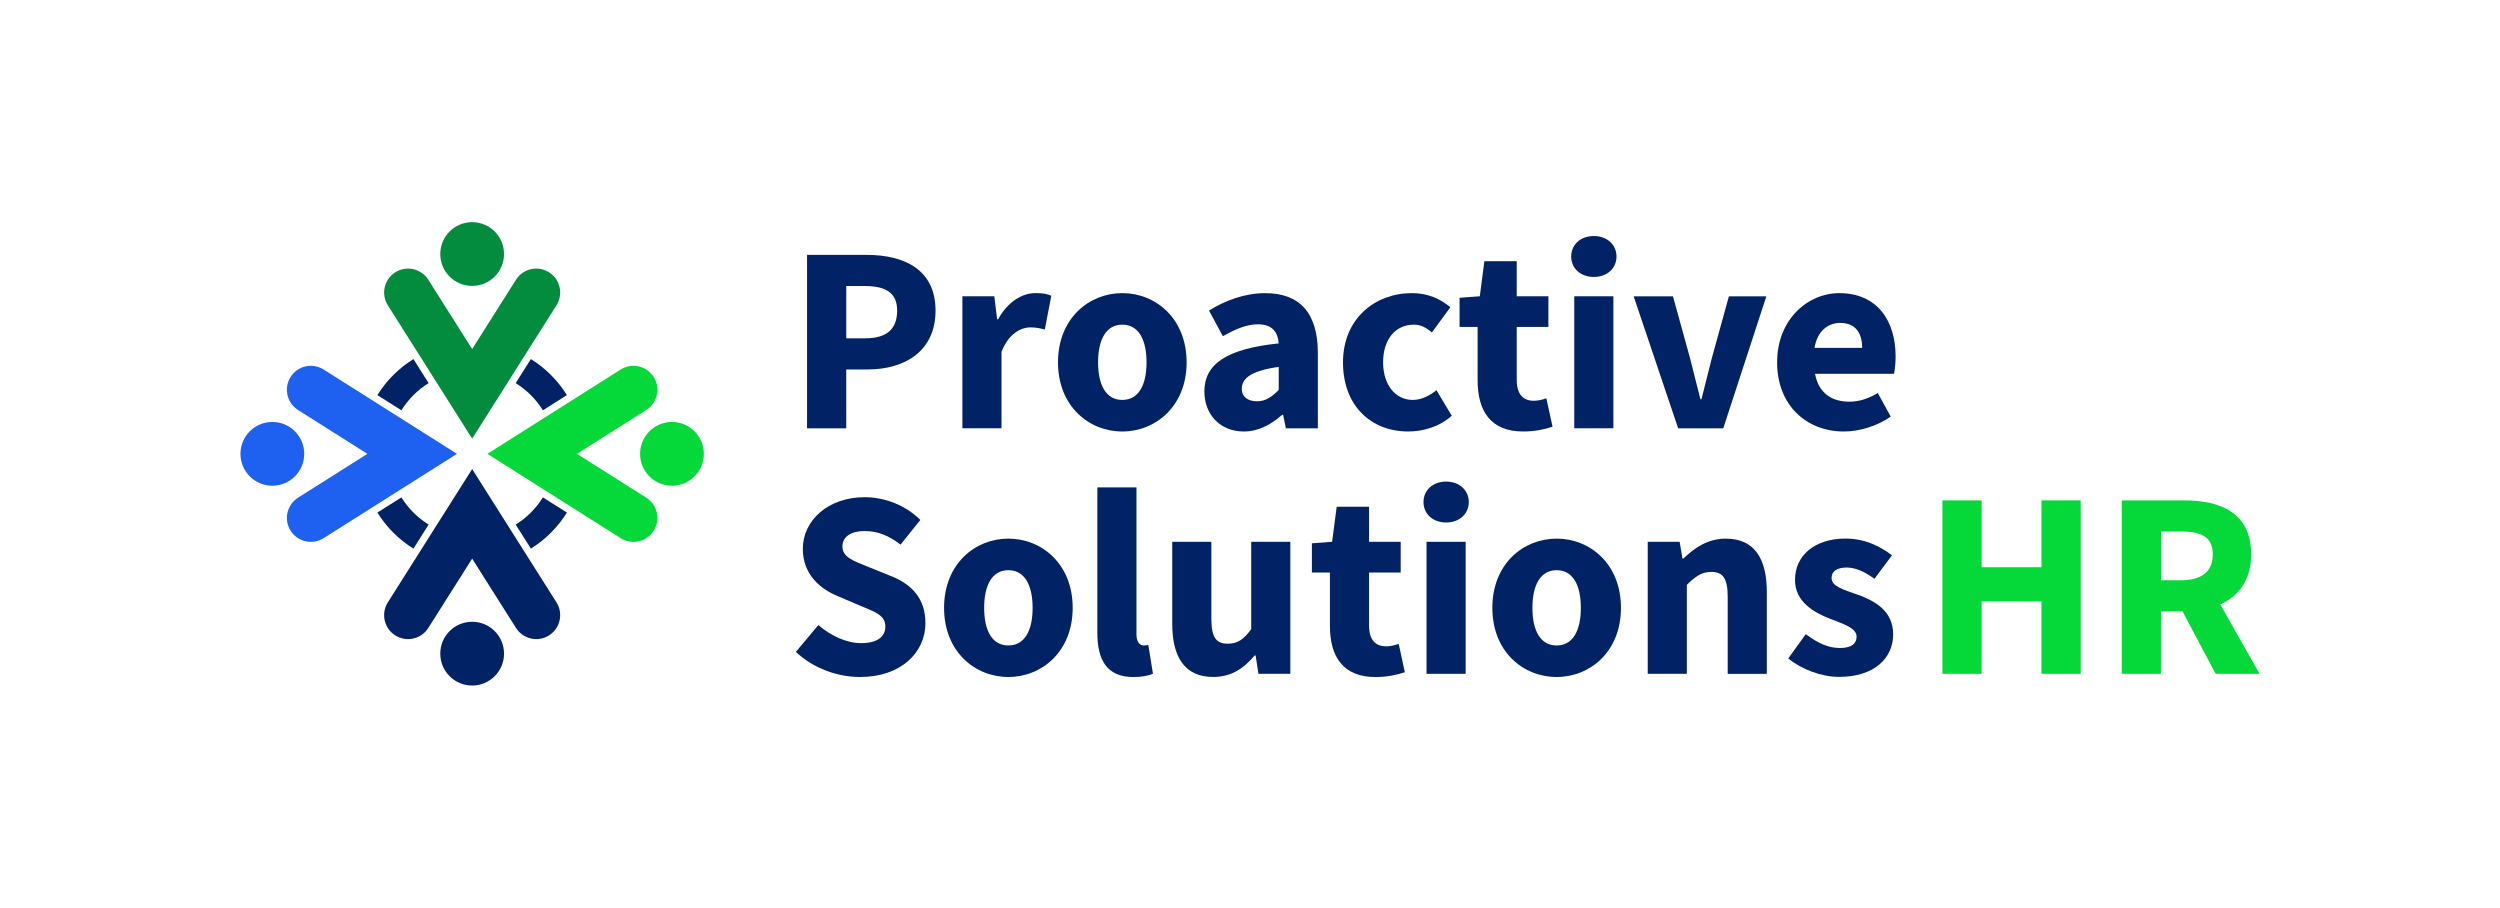 <?xml version="1.0" encoding="UTF-8"?> <svg xmlns="http://www.w3.org/2000/svg" id="proactive_solutions" data-name="proactive solutions" viewBox="0 0 650 236"><defs><style> .cls-1 { fill: #1e61f0; } .cls-2 { fill: #012366; } .cls-3 { fill: #04d939; } .cls-4 { fill: #038c3e; } </style></defs><g><g><path class="cls-2" d="M225.32,66.27h-15.49v45.09h10.19v-15.3h5.57c9.56,0,17.65-4.69,17.65-15.29s-8-14.5-17.92-14.5ZM225,87.97h-4.97v-13.61h4.69c5.52,0,8.54,1.69,8.54,6.41s-2.65,7.19-8.26,7.19Z"></path><path class="cls-2" d="M260.39,91.47c1.83-4.68,4.97-6.35,7.56-6.35,1.47,0,2.48.25,3.7.55l1.69-8.78c-.99-.44-2.13-.69-4.09-.69-3.5,0-7.25,2.25-9.75,6.83h-.25l-.73-6h-8.3v34.32h10.17v-19.89Z"></path><path class="cls-2" d="M291.8,76.21c-8.68,0-16.72,6.59-16.72,18s8.04,17.98,16.72,17.98,16.72-6.59,16.72-17.98-8.03-18-16.72-18ZM291.8,103.98c-4.21,0-6.3-3.83-6.3-9.77s2.09-9.8,6.3-9.8,6.3,3.86,6.3,9.8-2.09,9.77-6.3,9.77Z"></path><path class="cls-2" d="M313.14,101.84c0,5.78,3.97,10.35,10.23,10.35,3.86,0,7.1-1.81,9.99-4.34h.25l.73,3.52h8.3v-19.62c0-10.52-4.86-15.53-13.64-15.53-5.4,0-10.3,1.85-14.66,4.52l3.61,6.68c3.33-1.89,6.2-3.1,9.08-3.1,3.73,0,5.22,1.96,5.43,4.96-13.58,1.43-19.33,5.35-19.33,12.58ZM332.47,95.39v6c-1.81,1.8-3.35,2.94-5.66,2.94s-3.94-1.08-3.94-3.29c0-2.6,2.36-4.66,9.59-5.64Z"></path><path class="cls-2" d="M373.49,101.45c-1.79,1.42-3.94,2.53-6.19,2.53-4.42,0-7.69-3.83-7.69-9.77s3.14-9.8,8.03-9.8c1.63,0,3.01.63,4.65,2.03l4.8-6.54c-2.56-2.19-5.8-3.69-10.03-3.69-9.48,0-17.88,6.59-17.88,18s7.39,17.98,16.97,17.98c3.72,0,7.98-1.14,11.31-4.09l-3.98-6.65Z"></path><path class="cls-2" d="M403.66,110.94l-1.61-7.39c-.9.33-2.13.65-3.26.65-2.68,0-4.44-1.56-4.44-5.45v-13.74h8.23v-7.98h-8.23v-9.12h-8.41l-1.19,9.12-5.26.39v7.59h4.69v13.87c0,7.95,3.37,13.31,11.85,13.31,3.33,0,5.81-.67,7.63-1.24Z"></path><path class="cls-2" d="M414.4,72.01c3.41,0,5.89-2.22,5.89-5.32s-2.47-5.32-5.89-5.32-5.89,2.2-5.89,5.32,2.47,5.32,5.89,5.32Z"></path><rect class="cls-2" x="409.31" y="77.03" width="10.17" height="34.32"></rect><path class="cls-2" d="M448.05,111.36l11.2-34.32h-9.74l-4.47,16.2c-.88,3.41-1.78,6.96-2.66,10.55h-.28c-.88-3.59-1.78-7.14-2.66-10.55l-4.47-16.2h-10.22l11.57,34.32h11.72Z"></path><path class="cls-2" d="M478.24,76.21c-8.25,0-16.19,6.87-16.19,18s7.58,17.98,17.37,17.98c4.07,0,8.66-1.43,12.17-3.87l-3.36-6.13c-2.49,1.46-4.83,2.25-7.42,2.25-4.58,0-7.99-2.28-8.9-7.26h20.53c.19-.83.42-2.66.42-4.49,0-9.37-4.84-16.47-14.62-16.47ZM471.78,90.45c.69-4.34,3.47-6.49,6.68-6.49,4.06,0,5.7,2.72,5.7,6.49h-12.38Z"></path><path class="cls-2" d="M231.66,149.78l-5.75-2.33c-3.94-1.57-6.88-2.57-6.88-5.34,0-2.58,2.24-4.04,5.75-4.04s6.39,1.25,9.36,3.53l5.15-6.42c-3.88-3.86-9.31-5.91-14.5-5.91-9.39,0-16.06,5.97-16.06,13.44,0,6.55,4.43,10.39,9.1,12.29l5.86,2.5c3.94,1.62,6.5,2.53,6.5,5.37,0,2.68-2.08,4.35-6.34,4.35-3.71,0-7.87-1.92-11.08-4.71l-5.85,6.99c4.6,4.3,10.83,6.52,16.7,6.52,10.75,0,16.99-6.49,16.99-13.98,0-6.37-3.44-10.04-8.94-12.27Z"></path><path class="cls-2" d="M262.18,140.04c-8.68,0-16.72,6.59-16.72,18s8.04,17.98,16.72,17.98,16.72-6.59,16.72-17.98-8.03-18-16.72-18ZM262.18,167.82c-4.21,0-6.3-3.83-6.3-9.77s2.09-9.8,6.3-9.8,6.3,3.86,6.3,9.8-2.09,9.77-6.3,9.77Z"></path><path class="cls-2" d="M297.32,167.82c-.83,0-1.84-.69-1.84-2.87v-38.22h-10.17v37.8c0,6.95,2.39,11.5,9.36,11.5,2.31,0,3.98-.37,5.1-.85l-1.21-7.5c-.58.14-.85.14-1.25.14Z"></path><path class="cls-2" d="M325.31,163.59c-1.98,2.7-3.55,3.77-6.1,3.77-2.94,0-4.26-1.55-4.26-6.49v-20.01h-10.17v21.31c0,8.58,3.18,13.84,10.65,13.84,4.68,0,7.91-2.17,10.78-5.59h.25l.73,4.76h8.3v-34.32h-10.17v22.72Z"></path><path class="cls-2" d="M360.39,168.04c-2.68,0-4.44-1.56-4.44-5.45v-13.74h8.23v-7.98h-8.23v-9.12h-8.41l-1.19,9.12-5.26.39v7.59h4.69v13.87c0,7.95,3.37,13.31,11.85,13.31,3.33,0,5.8-.67,7.63-1.24l-1.6-7.39c-.91.33-2.13.65-3.26.65Z"></path><rect class="cls-2" x="370.9" y="140.87" width="10.17" height="34.32"></rect><path class="cls-2" d="M376,125.21c-3.41,0-5.89,2.2-5.89,5.32s2.47,5.32,5.89,5.32,5.88-2.22,5.88-5.32-2.47-5.32-5.88-5.32Z"></path><path class="cls-2" d="M404.73,140.04c-8.69,0-16.72,6.59-16.72,18s8.03,17.98,16.72,17.98,16.72-6.59,16.72-17.98-8.03-18-16.72-18ZM404.73,167.82c-4.21,0-6.3-3.83-6.3-9.77s2.09-9.8,6.3-9.8,6.29,3.86,6.29,9.8-2.09,9.77-6.29,9.77Z"></path><path class="cls-2" d="M448.72,140.04c-4.68,0-8.14,2.4-11.03,5.17h-.25l-.73-4.34h-8.3v34.32h10.17v-23.15c2.24-2.15,3.8-3.34,6.36-3.34,2.94,0,4.26,1.55,4.26,6.49v20.01h10.17v-21.31c0-8.58-3.18-13.84-10.64-13.84Z"></path><path class="cls-2" d="M482.98,154.62c-3.56-1.29-6.77-2.13-6.77-4.32,0-1.71,1.29-2.74,3.92-2.74,2.38,0,4.79,1.16,7.23,2.93l4.55-6.11c-2.92-2.22-6.84-4.35-12.1-4.35-7.92,0-13.11,4.35-13.11,10.74,0,5.67,4.87,8.47,9.08,10.09,3.53,1.39,6.93,2.41,6.93,4.67,0,1.8-1.31,2.95-4.34,2.95s-5.75-1.25-8.86-3.61l-4.57,6.33c3.47,2.83,8.65,4.79,13.18,4.79,9.2,0,14.1-4.86,14.1-11.07s-4.9-8.72-9.25-10.33Z"></path></g><g><polygon class="cls-3" points="530.78 147.48 515.22 147.48 515.22 130.1 505.03 130.1 505.03 175.19 515.22 175.19 515.22 156.37 530.78 156.37 530.78 175.19 540.98 175.19 540.98 130.1 530.78 130.1 530.78 147.48"></polygon><path class="cls-3" d="M587.48,175.19l-10.21-18.04c4.81-2.18,8.03-6.38,8.03-13.01,0-10.72-7.84-14.04-17.4-14.04h-16.24v45.09h10.19v-16.23h5.61l8.61,16.23h11.41ZM561.86,138.19h5.22c5.36,0,8.24,1.49,8.24,5.95s-2.88,6.73-8.24,6.73h-5.22v-12.68Z"></path></g></g><g><g><path class="cls-4" d="M122.76,114.05l-21.92-34.66c-1.84-2.91-.97-6.75,1.93-8.59,2.91-1.84,6.75-.97,8.59,1.93l11.4,18.03,11.4-18.03c1.84-2.91,5.68-3.77,8.59-1.93,2.91,1.84,3.77,5.68,1.93,8.59l-21.92,34.66Z"></path><circle class="cls-4" cx="122.76" cy="66.05" r="8.29"></circle></g><g><path class="cls-1" d="M118.81,118l-34.66,21.92c-2.91,1.84-6.75.97-8.59-1.93-1.84-2.91-.97-6.75,1.93-8.59l18.03-11.4-18.03-11.4c-2.91-1.84-3.77-5.68-1.93-8.59,1.84-2.91,5.68-3.77,8.59-1.93l34.66,21.92Z"></path><circle class="cls-1" cx="70.81" cy="118" r="8.29"></circle></g><g><path class="cls-2" d="M122.76,121.95l21.92,34.66c1.84,2.91.97,6.75-1.93,8.59-2.91,1.84-6.75.97-8.59-1.93l-11.4-18.03-11.4,18.03c-1.84,2.91-5.68,3.77-8.59,1.93-2.91-1.84-3.77-5.68-1.93-8.59l21.92-34.66Z"></path><circle class="cls-2" cx="122.76" cy="169.95" r="8.29"></circle></g><g><path class="cls-3" d="M126.71,118l34.66-21.92c2.91-1.84,6.75-.97,8.59,1.93,1.84,2.91.97,6.75-1.93,8.59l-18.03,11.4,18.03,11.4c2.91,1.84,3.77,5.68,1.93,8.59-1.84,2.91-5.68,3.77-8.59,1.93l-34.66-21.92Z"></path><circle class="cls-3" cx="174.71" cy="118" r="8.29"></circle></g><g><path class="cls-2" d="M141.15,129.32c-1.78,2.87-4.2,5.3-7.07,7.07l3.95,6.25c3.8-2.36,7.01-5.57,9.37-9.37l-6.25-3.95Z"></path><path class="cls-2" d="M104.37,129.32l-6.25,3.95c2.36,3.8,5.57,7.01,9.37,9.37l3.95-6.25c-2.87-1.78-5.3-4.2-7.07-7.07Z"></path><path class="cls-2" d="M104.37,106.68c1.78-2.87,4.2-5.3,7.07-7.07l-3.95-6.25c-3.8,2.36-7.01,5.57-9.37,9.37l6.25,3.95Z"></path><path class="cls-2" d="M141.15,106.68l6.25-3.95c-2.36-3.8-5.57-7.01-9.37-9.37l-3.95,6.25c2.87,1.78,5.3,4.2,7.07,7.07Z"></path></g></g></svg> 